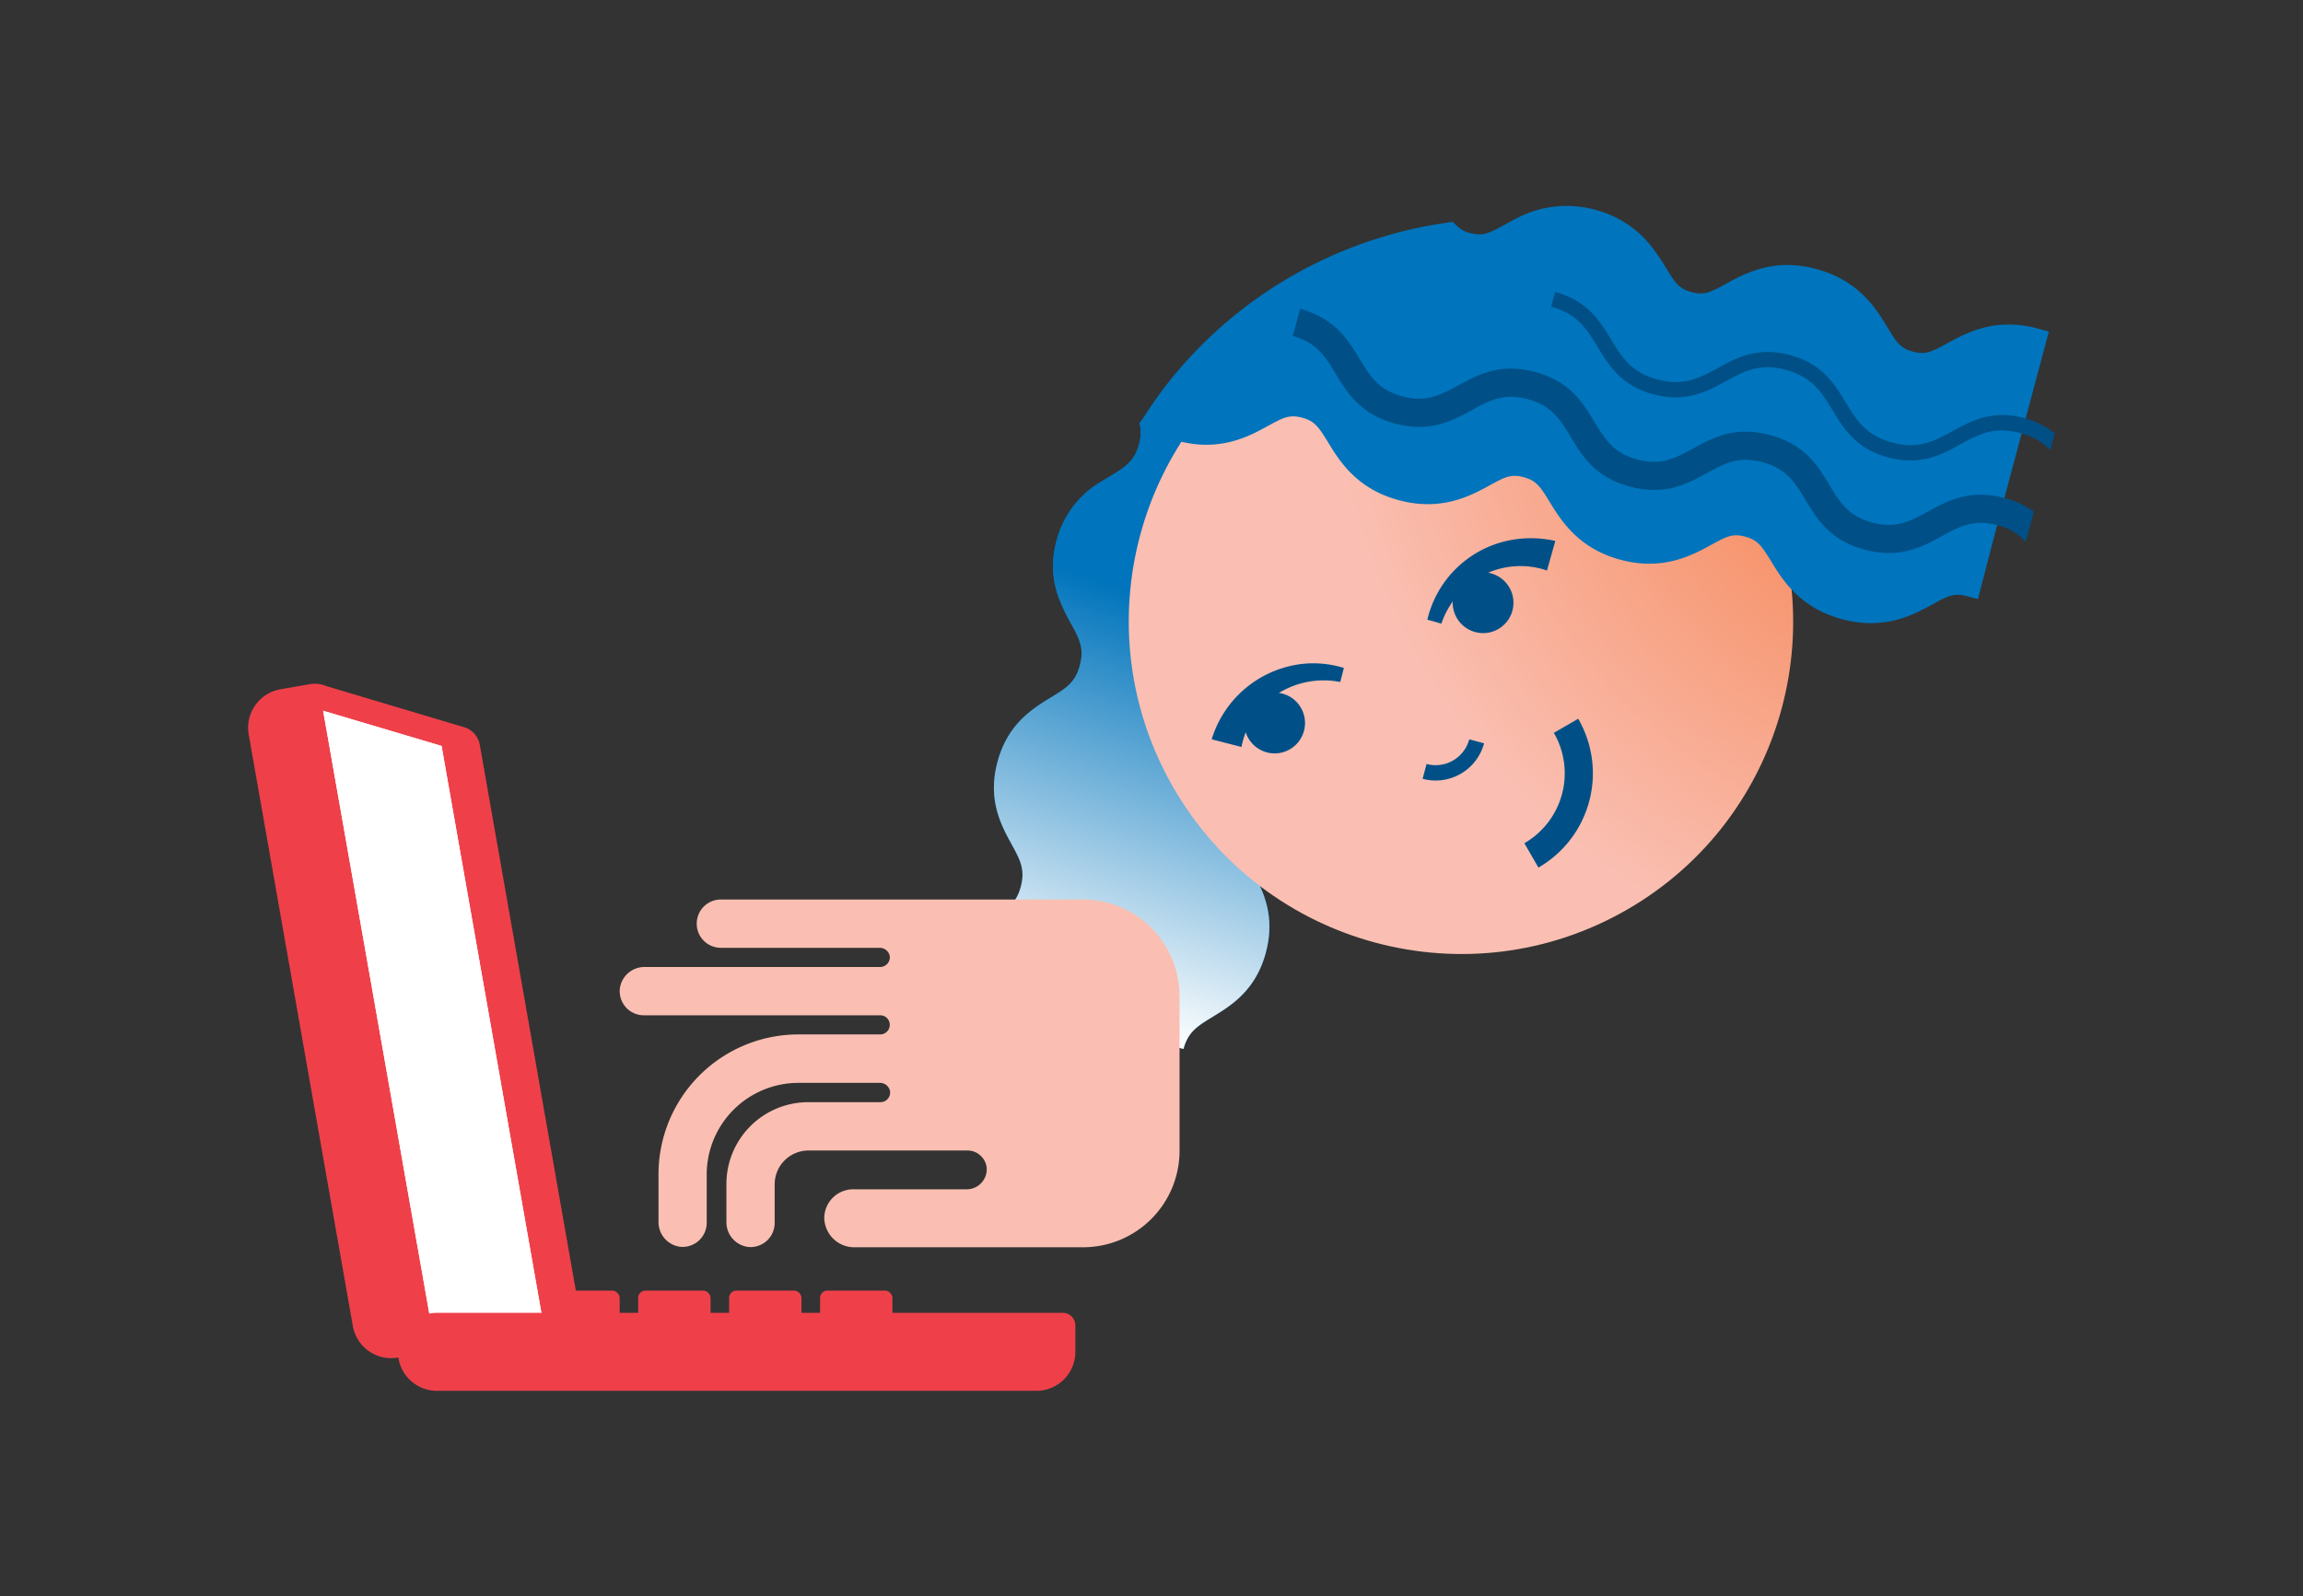 <svg xmlns="http://www.w3.org/2000/svg" xmlns:xlink="http://www.w3.org/1999/xlink" viewBox="0 0 450 312.03"><rect x="0" y="0" width="450" height="312.03" fill="#333333" stroke="none"/><defs><linearGradient id="Nepojmenovaný_přechod_14" x1="2039.64" y1="-364.2" x2="2100.82" y2="-309.93" gradientTransform="matrix(-.87 .5 .5 .87 2184.31 -585.28)" gradientUnits="userSpaceOnUse"><stop offset="0" stop-color="#0074bc"/><stop offset="1" stop-color="#fff"/></linearGradient><linearGradient id="Nepojmenovaný_přechod_16" x1="161.07" y1="542.19" x2="78.45" y2="171.52" xlink:href="#Nepojmenovaný_přechod_14"/><radialGradient id="Nepojmenovaný_přechod_12" cx="1876.67" cy="-335.37" r="130.18" gradientTransform="matrix(-1 0 0 1 2281.02 458.83)" gradientUnits="userSpaceOnUse"><stop offset="0" stop-color="#f37032"/><stop offset="1" stop-color="#fabfb2"/></radialGradient><style>.cls-2{fill:#0074bc}.cls-5{fill:#005087}.cls-8{fill:#ef404a}</style></defs><g style="isolation:isolate"><g id="art"><path class="cls-2" d="M272.12 52.58a82.23 82.23 0 00-49.46 30.13 7.75 7.75 0 01-.1 4.12c-.9 3.37-2.72 4.47-5.71 6.3-.53.33-1.1.67-1.68 1a18.78 18.78 0 00-8.71 11.52 18 18 0 00.45 11.27 36 36 0 002.28 4.8c1.7 3.08 2.72 4.94 1.81 8.33s-2.71 4.48-5.71 6.3c-3.53 2.17-8.38 5.12-10.38 12.55s.74 12.43 2.74 16.08c1.69 3.09 2.71 4.95 1.81 8.32s-2.72 4.49-5.72 6.32c-3.54 2.15-8.4 5.11-10.38 12.55l10.12 2.71 27.65 7.44 10.12 2.71c.91-3.37 2.72-4.47 5.72-6.3l.28-.18c3.52-2.14 8.17-5.14 10.09-12.37 2-7.44-.74-12.43-2.73-16.07-1.68-3.09-2.7-5-1.8-8.34s2.72-4.48 5.72-6.3c3.53-2.16 8.39-5.12 10.38-12.55s-.75-12.43-2.74-16.08c-1.69-3.08-2.71-4.95-1.8-8.32s2.71-4.49 5.71-6.32c3.54-2.15 8.4-5.11 10.38-12.54s-.74-12.44-2.74-16.08c-1.68-3.08-2.7-4.94-1.8-8.33s2.72-4.49 5.72-6.32c3.54-2.15 8.4-5.11 10.38-12.54a19.76 19.76 0 00.69-5.14 79 79 0 00-10.59 1.33z"/><path d="M272.12 52.58a82.23 82.23 0 00-49.46 30.13 7.75 7.75 0 01-.1 4.12c-.9 3.37-2.72 4.47-5.71 6.3-.53.33-1.1.67-1.68 1a18.78 18.78 0 00-8.71 11.52 18 18 0 00.45 11.27 36 36 0 002.28 4.8c1.7 3.08 2.72 4.94 1.81 8.33s-2.71 4.48-5.71 6.3c-3.53 2.17-8.38 5.12-10.38 12.55s.74 12.43 2.74 16.08c1.69 3.09 2.71 4.95 1.81 8.32s-2.72 4.49-5.72 6.32c-3.54 2.15-8.4 5.11-10.38 12.55l10.12 2.71 27.65 7.44 10.12 2.71c.91-3.37 2.72-4.47 5.72-6.3l.28-.18c3.52-2.14 8.17-5.14 10.09-12.37 2-7.44-.74-12.43-2.73-16.07-1.68-3.09-2.7-5-1.8-8.34s2.72-4.48 5.72-6.3c3.53-2.16 8.39-5.12 10.38-12.55s-.75-12.43-2.74-16.08c-1.69-3.08-2.71-4.95-1.8-8.32s2.71-4.49 5.71-6.32c3.54-2.15 8.4-5.11 10.38-12.54s-.74-12.44-2.74-16.08c-1.68-3.08-2.7-4.94-1.8-8.33s2.72-4.49 5.72-6.32c3.54-2.15 8.4-5.11 10.38-12.54a19.76 19.76 0 00.69-5.14 79 79 0 00-10.59 1.33z" style="mix-blend-mode:multiply" fill="url(#Nepojmenovaný_přechod_14)"/><ellipse cx="285.47" cy="121.51" rx="64.88" ry="64.97" transform="rotate(-30 285.462 121.51)" fill="url(#Nepojmenovaný_přechod_12)"/><path class="cls-2" d="M389.67 104.78l7.39-27.67 3.29-12.31-2.18-.59c-8.31-2.24-14 .86-17.73 2.92-2.94 1.6-4.15 2.26-6.66 1.59s-3.21-1.85-4.95-4.7c-2.22-3.67-5.58-9.19-13.91-11.44s-14 .87-17.7 2.91c-3 1.62-4.17 2.28-6.68 1.61s-3.22-1.86-5-4.72a37.43 37.43 0 00-3.22-4.66A20.36 20.36 0 00311.68 41a21 21 0 00-15.95 2c-.46.23-.91.48-1.34.71l-.43.23c-2.95 1.62-4.16 2.28-6.65 1.61a5.56 5.56 0 01-2.63-1.4l-.8-.78-1.1.15a83.45 83.45 0 00-11.53 2.46A84.58 84.58 0 00230.56 72a80.4 80.4 0 00-6.56 8.74l-1.29 2 2 1.21a22.49 22.49 0 005.34 2.2c8.32 2.24 14-.86 17.74-2.92 2.94-1.6 4.15-2.26 6.65-1.59s3.22 1.85 5 4.7c2.23 3.68 5.6 9.21 13.91 11.43s14-.86 17.73-2.91c2.94-1.6 4.15-2.27 6.65-1.59s3.23 1.85 5 4.71c2.24 3.67 5.61 9.19 13.9 11.42s14-.86 17.71-2.9c3-1.62 4.16-2.29 6.67-1.61s3.22 1.85 5 4.7c2.23 3.67 5.59 9.19 13.91 11.43s14-.89 17.43-2.76l.35-.18c2.89-1.58 4.1-2.24 6.59-1.57l2.19.59z"/><path class="cls-5" d="M379.39 104.81c-3.83 2.09-8.17 4.45-15 2.63s-9.37-6-11.63-9.78c-2.06-3.39-3.69-6.07-8.36-7.33s-7.42.25-10.9 2.15c-3.83 2.09-8.17 4.46-15 2.63s-9.37-6-11.63-9.78c-2.07-3.39-3.7-6.07-8.37-7.32s-7.42.24-10.9 2.15c-3.83 2.08-8.18 4.45-15 2.63s-9.37-6.06-11.64-9.78c-2.06-3.4-3.69-6.08-8.36-7.33l1.43-5.31c6.79 1.82 9.36 6.05 11.63 9.78 2.06 3.39 3.69 6.07 8.36 7.32s7.43-.24 10.91-2.14c3.83-2.09 8.17-4.46 15-2.63s9.37 6 11.63 9.78c2.07 3.39 3.7 6.07 8.37 7.32s7.42-.24 10.9-2.15c3.83-2.09 8.17-4.45 15-2.63s9.36 6 11.63 9.78c2.06 3.39 3.69 6.07 8.35 7.33s7.43-.25 10.91-2.15c3.83-2.09 8.17-4.46 15-2.63a17.14 17.14 0 015.7 2.65l-1.59 5.93a10.79 10.79 0 00-5.54-3.27c-4.66-1.26-7.41.25-10.9 2.15zM383 86.88c-3.62 2-7.73 4.21-14.05 2.52s-8.74-5.7-10.88-9.23-4-6.49-9.11-7.88-8.25.3-11.83 2.26-7.73 4.21-14.05 2.52-8.74-5.7-10.89-9.23-3.95-6.49-9.1-7.88l.77-2.9c6.32 1.7 8.75 5.7 10.9 9.23s3.95 6.5 9.1 7.88 8.25-.3 11.83-2.26 7.73-4.21 14.05-2.52 8.74 5.7 10.89 9.23 3.95 6.49 9.1 7.88 8.25-.3 11.83-2.26 7.73-4.22 14-2.52a15.69 15.69 0 015.93 3l-.87 3.25a12.18 12.18 0 00-5.84-3.31c-5.12-1.43-8.22.26-11.78 2.22z"/><ellipse class="cls-5" cx="249.06" cy="141.31" rx="5.94" ry="5.95" transform="rotate(-30 249.055 141.314)"/><path d="M306 141.86a18.53 18.53 0 01-6.77 25.33" stroke-width="5.5" fill="none" stroke="#005087" stroke-miterlimit="10"/><path d="M278.36 150.77a8.31 8.31 0 0010.18-5.88" stroke-width="3" fill="none" stroke="#005087" stroke-miterlimit="10"/><path class="cls-5" d="M261.88 133.3a16.73 16.73 0 00-12.56 2.51 15.88 15.88 0 00-6.74 10.19l-5.82-1.5a21 21 0 0118-14.77 20.21 20.21 0 017.83.82l-.71 2.76z"/><ellipse class="cls-5" cx="289.78" cy="117.8" rx="5.94" ry="5.95" transform="rotate(-30 289.78 117.786)"/><path class="cls-5" d="M278.9 121.12a20.63 20.63 0 0116.67-15.63 21.46 21.46 0 018.33.24l-1.62 5.78a15.91 15.91 0 00-12.18.75 16.8 16.8 0 00-8.46 9.63l-2.74-.77z"/><path class="cls-8" d="M113.28 256.59l-19.53-111a4.41 4.41 0 00-3.07-3.46l-26.82-8a5.74 5.74 0 00-3.3-.41l-5.78 1a7.64 7.64 0 00-6.18 8.84l20.34 115.59a7.61 7.61 0 0014.75 1z"/><path fill="#fff" d="M86.28 145.8l19.54 110.97-21.92.05-20.76-117.9 23.14 6.88z"/><path fill="url(#Nepojmenovaný_přechod_16)" d="M86.28 145.8l19.54 110.97-21.92.05-20.76-117.9 23.14 6.88z"/><path class="cls-8" d="M85.38 256.59h122.28a2.46 2.46 0 012.46 2.46v5.17a7.62 7.62 0 01-7.62 7.62H85.38a7.62 7.62 0 01-7.62-7.62 7.62 7.62 0 017.62-7.62z"/><rect class="cls-8" x="106.94" y="252.25" width="14.14" height="7.34" rx="1.42"/><rect class="cls-8" x="124.7" y="252.25" width="14.14" height="7.34" rx="1.42"/><rect class="cls-8" x="142.47" y="252.25" width="14.14" height="7.34" rx="1.42"/><rect class="cls-8" x="160.24" y="252.25" width="14.14" height="7.34" rx="1.42"/><path d="M211.55 175.81h-70.7a4.71 4.71 0 00-4.71 4.72 4.71 4.71 0 004.71 4.72h31a2 2 0 012 1.57A1.9 1.9 0 01172 189h-46a4.85 4.85 0 00-4.89 4.25 4.72 4.72 0 004.69 5.19H172a1.86 1.86 0 011.86 1.87 1.87 1.87 0 01-1.86 1.87h-16a27.34 27.34 0 00-27.33 27.37v9.23a4.87 4.87 0 004.25 4.91 4.72 4.72 0 005.17-4.7v-9.44a17.92 17.92 0 0117.91-17.9h15.9a2 2 0 012 1.56 1.88 1.88 0 01-1.86 2.21h-14.1a16 16 0 00-16 16.06v7.33a4.87 4.87 0 004.25 4.91 4.72 4.72 0 005.18-4.7v-7.54a6.61 6.61 0 016.6-6.61h31.07a3.69 3.69 0 012.66 1.1 3.73 3.73 0 011.11 2.48 3.93 3.93 0 01-4 4h-22.1a5.66 5.66 0 00-5.65 5.48 5.85 5.85 0 005.9 5.85h44.68a18.86 18.86 0 0018.84-18.87v-30.22a18.86 18.86 0 00-18.93-18.88z" fill="#fabfb2"/></g></g></svg>
